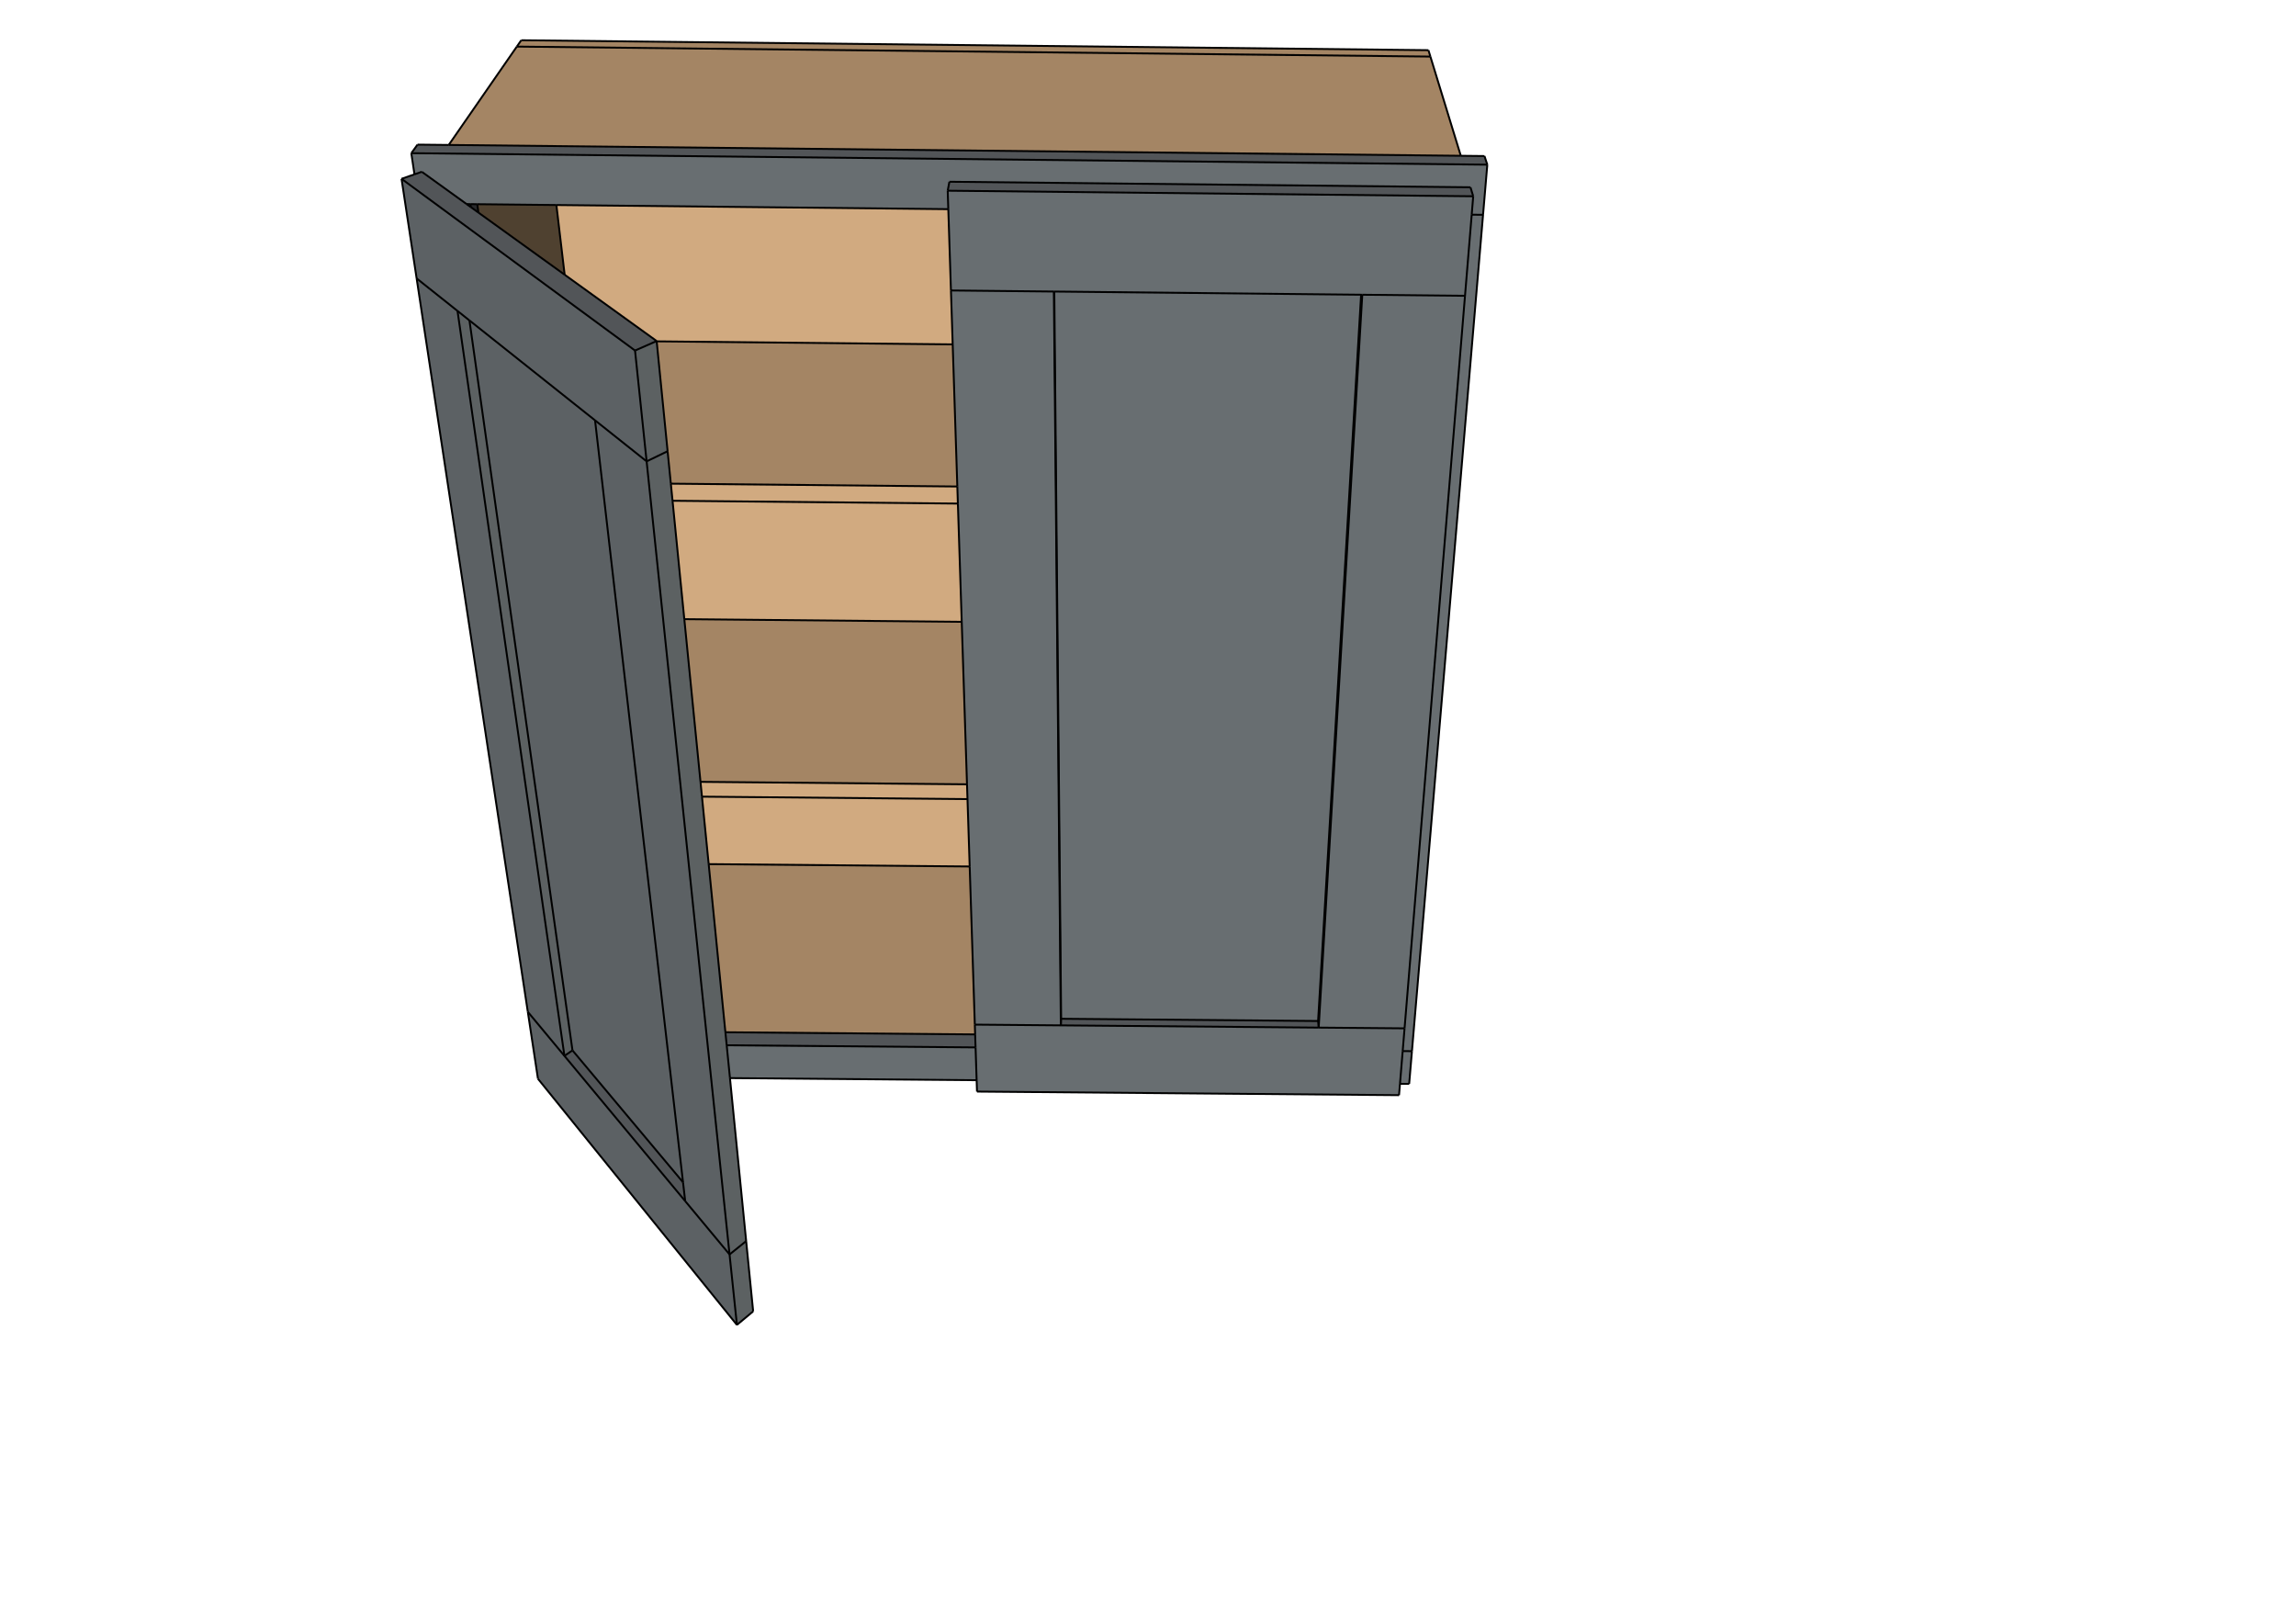 <svg height="300.676mm" viewBox="0 0 1206 852.31" width="425.45mm" xmlns="http://www.w3.org/2000/svg"><g transform="matrix(1 0 0 -1 0 852.31)"><path d="m372.242 398.475 137.093-1.239 2.702-83.058.167-5.138-131.179 1.134z" fill="#a48564"/><path d="m509.335 397.236-137.093 1.239-3.524 35.433 139.466-1.282z" fill="#d1aa80"/><path d="m508.184 432.626-139.466 1.282-.773 7.776 139.987-1.292z" fill="#d1aa80"/><path d="m507.931 440.392-139.987 1.292-8.499 85.447 145.71-1.399z" fill="#a48564"/><path d="m505.155 525.732-145.71 1.399-6.185 62.183 149.875-1.48z" fill="#d1aa80"/><path d="m503.135 587.833-149.875 1.48-.893 8.977 150.476-1.492z" fill="#d1aa80"/><path d="m502.844 596.798-150.476 1.492-1.695 17.041-5.74 57.703 155.483-1.593z" fill="#a48564"/><path d="m500.415 671.441-155.483 1.593-.017.171-48.327 34.82-4.338 36.606 205.854-2.174 1.389-42.704z" fill="#d1aa80"/><path d="m292.251 744.632 4.338-36.606-45.295 32.636-.599 4.41z" fill="#4f4130"/><path d="m250.695 745.071.599-4.41-3.983 2.87-.217 1.577z" fill="#28292b"/><path d="m247.093 745.109.217-1.577-2.219 1.599z" fill="#686e71"/><path d="m247.093 745.109-2.002.021-23.533 16.956-3.86-1.338-1.651 11.109 565.184-6.035-2.239-26.331-5.965.063.798 9.672-1.449 4.726-273.694 2.908-.893-4.707.315-9.695-205.854 2.174-41.556.439z" fill="#686e71"/><path d="m781.231 765.822-565.184 6.035 3.255 4.498 16.386-.175 531.618-5.687 12.429-.133z" fill="#525558"/><path d="m751.332 822.6 15.974-52.108-531.618 5.687 35.787 51.665z" fill="#a48564"/><path d="m751.332 822.6-479.856 5.243 2.306 3.329 476.52-5.214z" fill="#a48564"/><path d="m773.028 739.554 5.965-.063-37.348-439.254-4.868.042.986 11.943 31.751 384.732z" fill="#686e71"/><path d="m736.776 300.279 4.868-.042-1.462-17.193-4.825.041z" fill="#686e71"/><path d="m512.987 284.985-129.567 1.107-1.715 17.247 130.721-1.127z" fill="#686e71"/><path d="m381.025 310.175 131.179-1.134.222-6.828-130.721 1.127z" fill="#525558"/><path d="m772.377 753.952 1.449-4.726-276.036 2.927.893 4.707z" fill="#525558"/><path d="m497.79 752.153 276.036-2.927-.798-9.672-3.516-42.601-53.952.56-.619.006-161.161 1.672-.23.002-54.055.561-1.389 42.704z" fill="#686e71"/><path d="m715.56 697.513 53.952-.56-31.751-384.732-45.109.391z" fill="#686e71"/><path d="m692.653 312.613 45.109-.391-.986-11.943-1.419-17.193-.492-5.962-221.683 1.888-.194 5.974-.561 17.227-.222 6.828-.167 5.138 45.181-.392z" fill="#686e71"/><path d="m715.56 697.513-22.907-384.9-.312 3.464 22.601 381.442z" fill="#28292b"/><path d="m714.941 697.519-22.601-381.442-134.962 1.172-3.598 381.942z" fill="#686e71"/><path d="m553.779 699.191 3.598-381.942-.16-3.462-3.669 385.406z" fill="#28292b"/><path d="m557.378 317.249 134.962-1.172.312-3.464-135.434 1.174z" fill="#525558"/><path d="m553.549 699.193 3.669-385.406-45.181.392-2.702 83.058-1.151 35.39-.253 7.767-2.776 85.339-2.02 62.102-.292 8.965-2.428 74.643-.921 28.313z" fill="#686e71"/><path d="m277.237 320.895-58.4 385.195 21.479-17.084 56.156-391.239z" fill="#5c6164"/><path d="m277.237 320.895 19.234-23.128 63.435-76.278 23.299-28.016 3.868-36.99-104.506 129.252z" fill="#5c6164"/><path d="m296.471 297.766-56.156 391.239 6.272-4.989 54.112-383.358z" fill="#5c6162"/><path d="m300.699 300.658-54.112 383.358 65.969-52.472 46.208-400.166z" fill="#5c6164"/><path d="m296.471 297.766 4.228 2.892 58.065-69.28 1.142-9.89z" fill="#525558"/><path d="m240.315 689.005-21.479 17.084-7.93 52.305 122.649-90.19 6.087-58.205-27.088 21.546-65.969 52.472z" fill="#5c6164"/><path d="m312.556 631.545 27.088-21.546 43.562-416.527-23.299 28.016-1.142 9.89z" fill="#5c6164"/><path d="m383.205 193.472-43.562 416.527 11.029 5.332 1.695-17.041.893-8.977 6.185-62.183 8.499-85.447.773-7.776 3.524-35.433 8.783-88.3.68-6.836 1.715-17.247 8.515-85.602z" fill="#5c6162"/><path d="m383.205 193.472 8.73 7.017 3.67-36.898-8.532-7.109z" fill="#5c6162"/><path d="m350.672 615.331-11.029-5.332-6.087 58.205 11.36 5.001.017-.171z" fill="#5c6162"/><path d="m344.916 673.205-11.36-5.001-122.649 90.19 6.792 2.354 3.86 1.338 23.533-16.956 2.219-1.599 3.983-2.87 45.295-32.636z" fill="#525558"/><g fill="none" stroke="#000" stroke-miterlimit="10"><path d="m372.242 398.475 137.093-1.239"/><path d="m359.445 527.131 145.71-1.399"/><path d="m344.933 673.034 155.483-1.593"/><path d="m296.589 708.026-4.338 36.606"/><path d="m692.34 316.077 22.601 381.442"/><path d="m557.378 317.249-3.598 381.942"/><path d="m557.378 317.249 134.962-1.172"/><path d="m692.653 312.613-.312 3.464"/><path d="m557.218 313.787.16 3.462"/><path d="m300.699 300.658-54.112 383.358"/><path d="m296.471 297.766 4.228 2.892"/><path d="m358.764 231.378-58.065 69.28"/><path d="m751.332 822.6-479.856 5.243"/><path d="m767.307 770.492-15.974 52.108"/><path d="m271.476 827.844-35.787-51.665"/><path d="m508.184 432.626-139.466 1.282"/><path d="m367.944 441.684 139.987-1.292"/><path d="m751.332 822.6-1.03 3.359"/><path d="m273.782 831.173 476.52-5.214"/><path d="m271.476 827.844 2.306 3.329"/><path d="m353.26 589.314 149.875-1.48"/><path d="m502.844 596.798-150.476 1.492"/><path d="m219.303 776.354-3.255-4.498"/><path d="m781.231 765.822-565.184 6.035"/><path d="m779.735 770.359 1.496-4.537"/><path d="m773.028 739.554 5.965-.063"/><path d="m778.992 739.491 2.239 26.331"/><path d="m216.047 771.857 1.651-11.109"/><path d="m251.293 740.661-.599 4.41"/><path d="m247.31 743.531-.217 1.577"/><path d="m247.093 745.109-2.002.021"/><path d="m741.644 300.237 37.348 439.254"/><path d="m736.776 300.279 4.868-.042"/><path d="m383.421 286.092 129.567-1.107"/><path d="m735.357 283.086 4.825-.041"/><path d="m740.182 283.044 1.462 17.193"/><path d="m512.205 309.04-131.179 1.134"/><path d="m512.427 302.212-130.721 1.127"/><path d="m773.826 749.226-276.036 2.927"/><path d="m772.377 753.952 1.449-4.726"/><path d="m498.683 756.86-.893-4.707"/><path d="m772.377 753.952-273.694 2.908"/><path d="m692.653 312.613 45.109-.391"/><path d="m769.512 696.953-53.952.56"/><path d="m737.761 312.221 31.751 384.732"/><path d="m715.56 697.513-22.907-384.9"/><path d="m557.218 313.787-3.669 385.406"/><path d="m553.549 699.193-54.055.561"/><path d="m512.037 314.178 45.181-.392"/><path d="m513.181 279.011 221.683-1.888"/><path d="m277.237 320.895 19.234-23.128"/><path d="m296.471 297.766-56.156 391.239"/><path d="m240.315 689.005-21.479 17.084"/><path d="m218.837 706.09 58.4-385.195"/><path d="m391.935 200.489-8.73-7.017"/><path d="m383.205 193.472-43.562 416.527"/><path d="m339.643 609.999-27.088 21.546"/><path d="m350.672 615.331-11.029-5.332"/><path d="m359.906 221.488 23.299-28.016"/><path d="m395.605 163.591-3.67 36.898"/><path d="m395.605 163.591-8.532-7.109"/><path d="m282.567 285.734 104.506-129.252"/><path d="m277.237 320.895 5.331-35.16"/><path d="m387.074 156.482-3.868 36.99"/><path d="m344.916 673.205-11.36-5.001"/><path d="m339.643 609.999-6.087 58.205"/><path d="m210.907 758.394 7.93-52.305"/><path d="m333.556 668.204-122.649 90.19"/><path d="m235.689 776.179-16.386.175"/><path d="m292.251 744.632 205.854-2.174"/><path d="m497.79 752.153.315-9.695"/><path d="m498.105 742.458 1.389-42.704"/><path d="m769.512 696.953 3.516 42.601"/><path d="m773.028 739.554.798 9.672"/><path d="m509.335 397.236 2.702-83.058"/><path d="m734.865 277.124.492 5.962"/><path d="m512.987 284.985.194-5.974"/><path d="m312.556 631.545 46.208-400.166"/><path d="m358.764 231.378 1.142-9.89"/><path d="m344.916 673.205-48.327 34.82"/><path d="m350.672 615.331-5.74 57.703"/><path d="m344.933 673.034-.017.171"/><path d="m221.558 762.086-3.86-1.338"/><path d="m217.699 760.748-6.792-2.354"/><path d="m779.735 770.359-12.429.133"/><path d="m767.307 770.492-531.618 5.687"/><path d="m250.695 745.071 41.556-.439"/><path d="m553.779 699.191 161.161-1.672"/><path d="m714.941 697.519.619-.006"/><path d="m735.357 283.086 1.419 17.193"/><path d="m736.776 300.279.986 11.943"/><path d="m512.037 314.178.167-5.138"/><path d="m692.653 312.613-135.434 1.174"/><path d="m391.935 200.489-8.515 85.602"/><path d="m359.906 221.488-63.435 76.278"/><path d="m296.589 708.026-45.295 32.636"/><path d="m246.587 684.017 65.969-52.472"/><path d="m247.093 745.109 3.601-.038"/><path d="m553.549 699.193.23-.002"/><path d="m499.494 699.754.921-28.313"/><path d="m508.184 432.626 1.151-35.39"/><path d="m512.205 309.04.222-6.828"/><path d="m512.427 302.212.561-17.227"/><path d="m381.025 310.175-8.783 88.3"/><path d="m372.242 398.475-3.524 35.433"/><path d="m359.445 527.131-6.185 62.183"/><path d="m251.293 740.661-3.983 2.87"/><path d="m240.315 689.005 6.272-4.989"/><path d="m503.135 587.833 2.02-62.102"/><path d="m505.155 525.732 2.776-85.339"/><path d="m507.931 440.392.253-7.767"/><path d="m383.421 286.092-1.715 17.247"/><path d="m381.705 303.339-.68 6.836"/><path d="m368.718 433.908-.773 7.776"/><path d="m367.944 441.684-8.499 85.447"/><path d="m353.26 589.314-.893 8.977"/><path d="m352.367 598.29-1.695 17.041"/><path d="m247.31 743.531-2.219 1.599"/><path d="m245.091 745.13-23.533 16.956"/><path d="m500.415 671.441 2.428-74.643"/><path d="m502.844 596.798.292-8.965"/></g></g></svg>